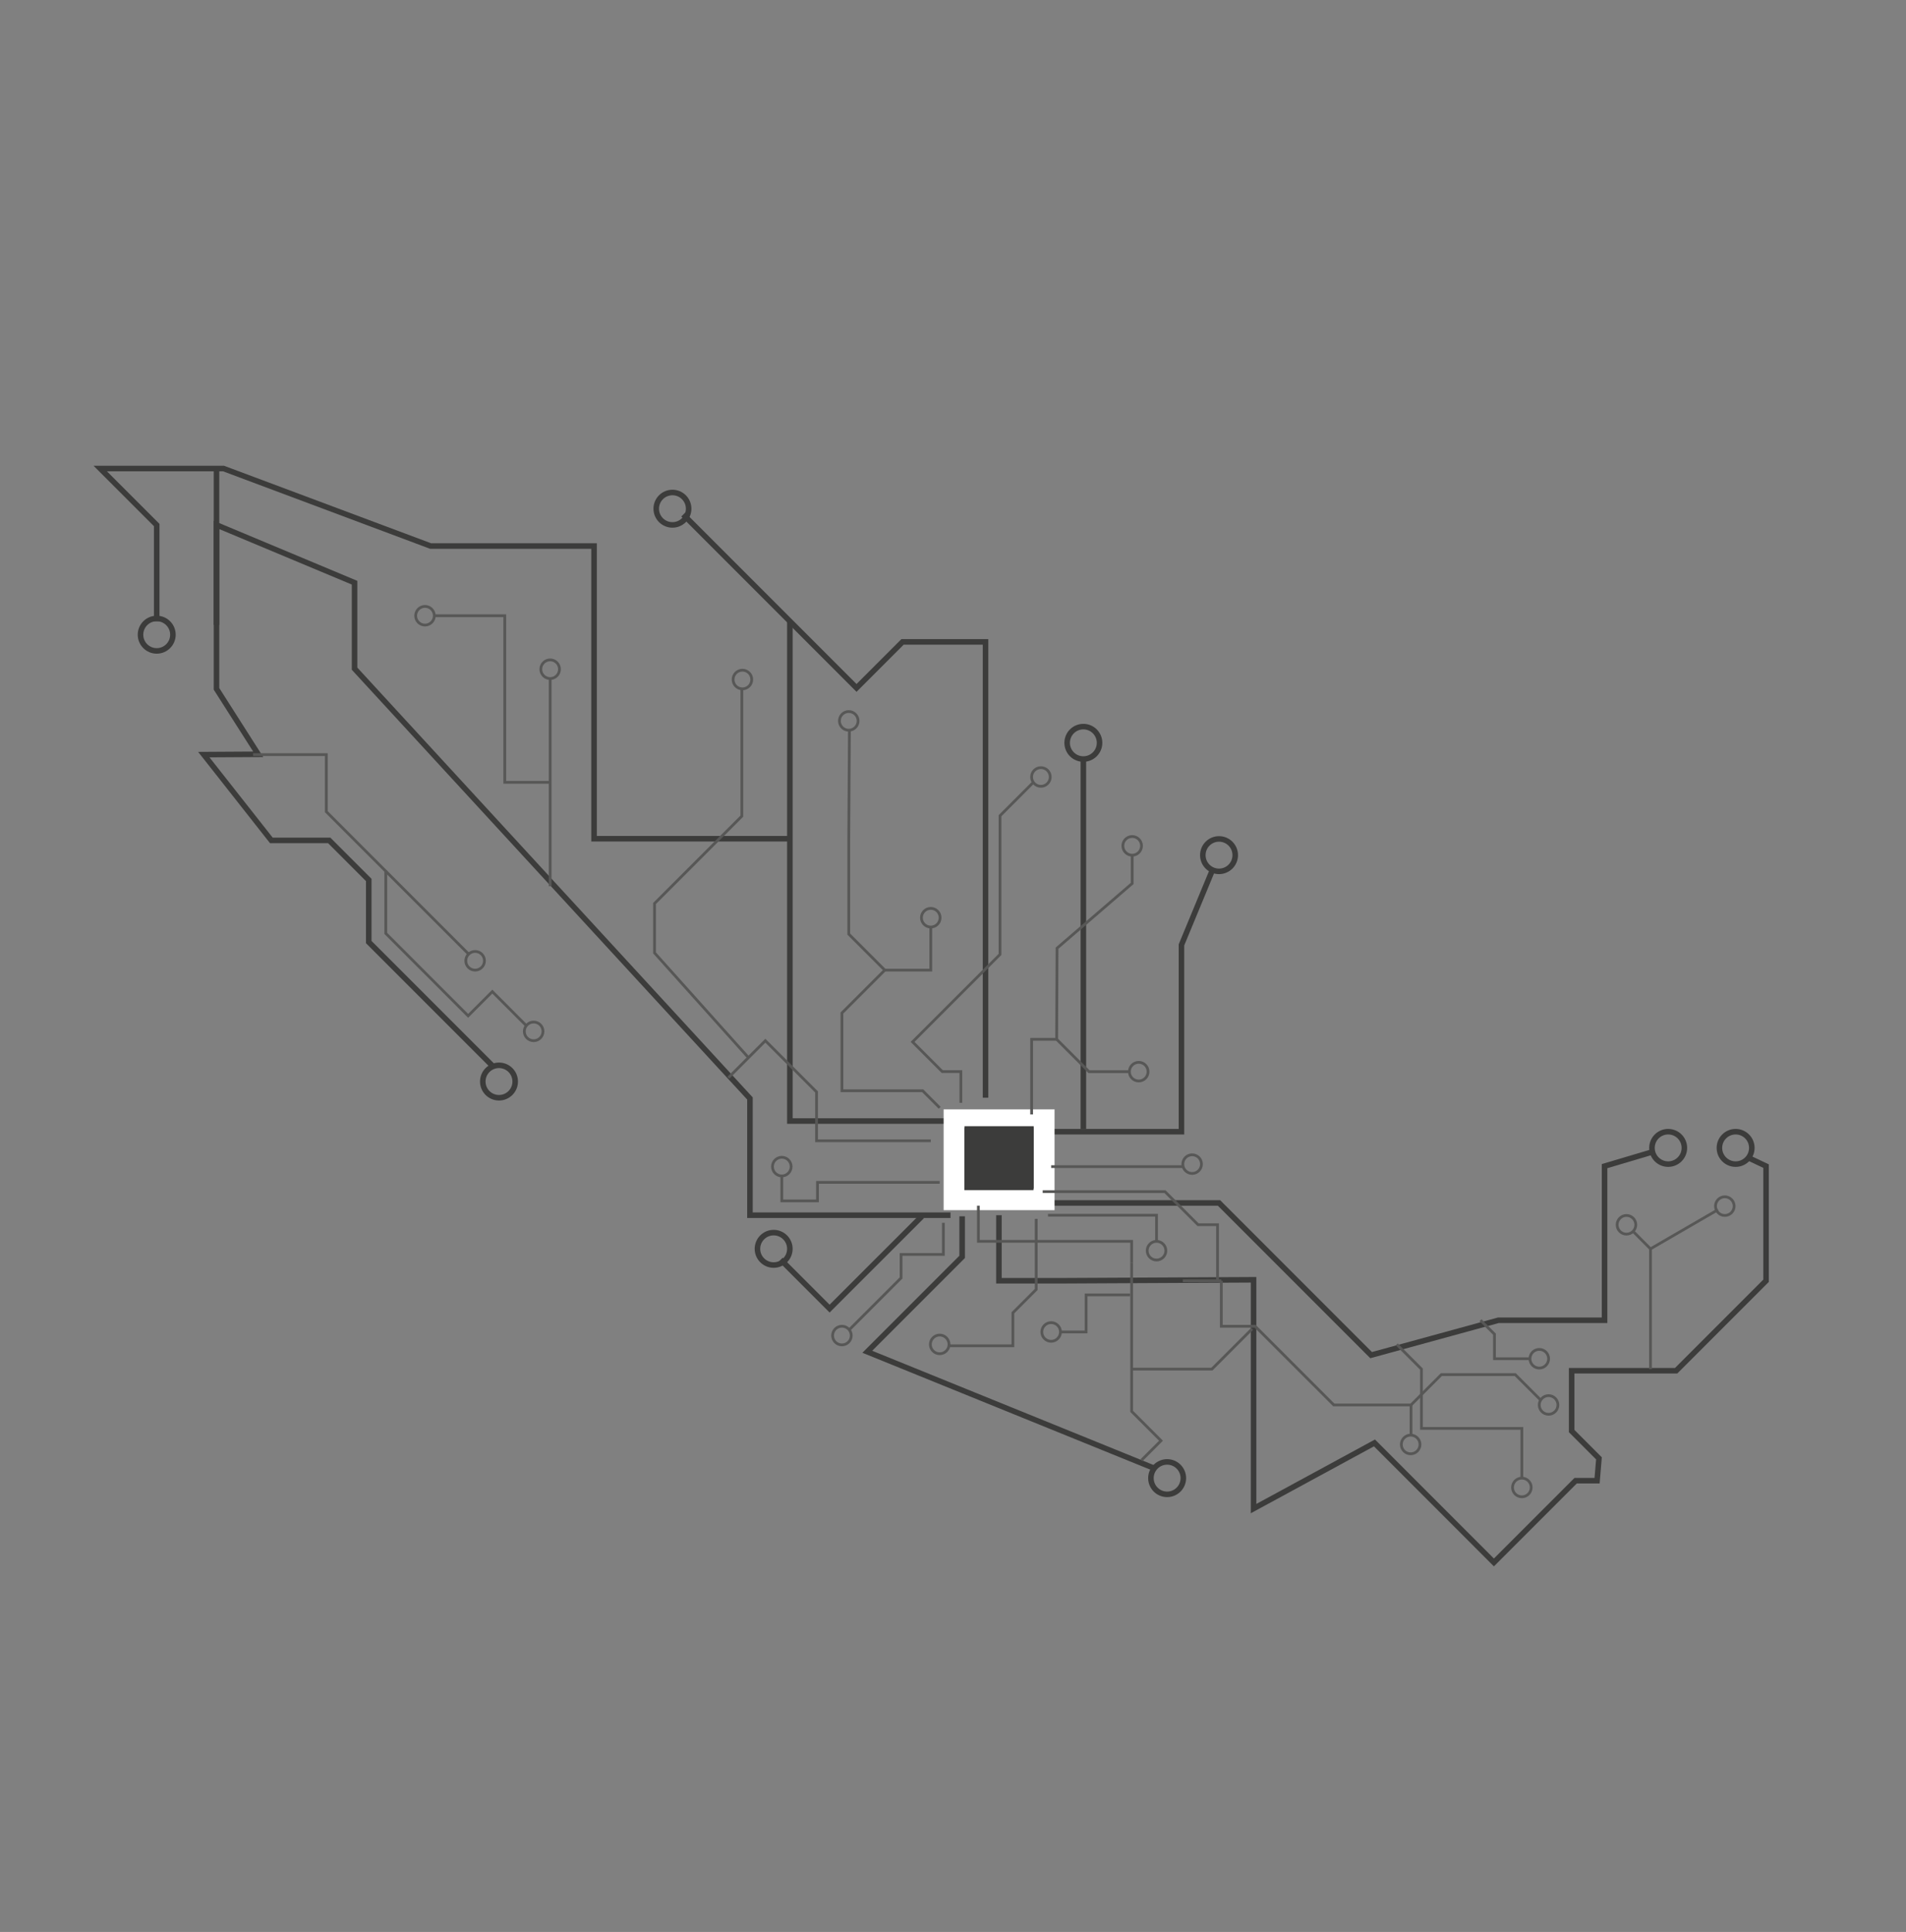 <?xml version="1.0" encoding="utf-8"?>
<!-- Generator: Adobe Illustrator 28.2.0, SVG Export Plug-In . SVG Version: 6.00 Build 0)  -->
<svg version="1.1" xmlns="http://www.w3.org/2000/svg" xmlns:xlink="http://www.w3.org/1999/xlink" x="0px" y="0px"
	 viewBox="0 0 465.7 471.83" style="enable-background:new 0 0 465.7 471.83;" xml:space="preserve">
<rect x="0" y="0" width="465.7" height="471.83" fill="#808080" stroke="none"/>
<style type="text/css">
	.st0{fill:none;stroke:#3C3C3B;stroke-width:1.353;stroke-miterlimit:10;}
	.st1{fill:#FFFFFF;stroke:#FFFFFF;stroke-width:1.423;stroke-miterlimit:10;}
	.st2{fill:#3C3C3B;}
	.st3{fill:none;stroke:#575756;stroke-width:0.674;stroke-miterlimit:10;}
</style>
<g id="GRUESAS">
	<g>
		<g>
			<polyline class="st0" points="232.24,296.79 183.24,296.79 183.24,268.28 86.63,163.31 86.63,142.31 52.9,128.2 52.9,152.64 			
				"/>
			<polyline class="st0" points="192.99,204.84 145.15,204.84 145.15,133.36 137.63,133.36 105.22,133.36 54.62,114.43 
				24.49,114.43 38.29,128.23 38.29,151.72 			"/>
			<polyline class="st0" points="240.8,268.09 240.8,156.77 220.52,156.77 209.28,168.01 166.94,125.67 			"/>
			<polyline class="st0" points="264.7,275.75 264.7,195.32 264.7,185.38 			"/>
			<polyline class="st0" points="256.42,276.4 288.67,276.4 288.67,230.77 296.24,212.49 			"/>
			<polyline class="st0" points="282.46,358.77 211.91,330.14 235.09,306.96 235.09,297.05 			"/>
			<polyline class="st0" points="253.74,293.8 297.85,293.8 326.68,322.63 335.01,330.96 366.12,322.44 392.05,322.44 392.05,284.8 
				403.63,281.36 			"/>
			<polyline class="st0" points="231.88,273.79 192.99,273.79 192.99,216.65 192.99,151.72 			"/>
			<polyline class="st0" points="225.26,297.05 202.7,319.6 190.75,307.65 			"/>
			<polyline class="st0" points="427.2,282.76 431.51,284.8 431.51,312.8 409.54,334.77 384.01,334.77 384.01,349.5 390.68,356.17 
				390.22,361.62 384.99,361.62 365.01,381.59 335.83,352.4 306.29,368.44 306.29,312.56 258.54,312.8 244.07,312.8 244.07,296.79 
							"/>
			<polyline class="st0" points="52.9,114.43 52.9,168.24 63.09,184.22 49.8,184.3 66.3,205.25 80.44,205.25 90.1,214.91 
				90.1,230.08 120.55,260.53 			"/>
			<circle class="st0" cx="164.3" cy="124.24" r="3.96"/>
			<circle class="st0" cx="264.7" cy="181.42" r="3.96"/>
			<circle class="st0" cx="297.85" cy="208.85" r="3.96"/>
			<circle class="st0" cx="38.29" cy="155.01" r="3.96"/>
			<circle class="st0" cx="121.92" cy="264.14" r="3.96"/>
			<circle class="st0" cx="189.03" cy="305" r="3.96"/>
			<circle class="st0" cx="285.17" cy="361" r="3.96"/>
			<circle class="st0" cx="407.59" cy="280.35" r="3.96"/>
			<circle class="st0" cx="424.07" cy="280.35" r="3.96"/>
		</g>
	</g>
	<rect x="231.27" y="271.65" class="st1" width="25.68" height="23.19"/>
	<rect x="235.67" y="275.05" class="st2" width="16.9" height="15.26"/>
</g>
<g id="DELGADAS">
	<g>
		<polyline class="st3" points="252.35,191.2 244.34,199.22 244.34,233.09 222.97,254.46 230.22,261.71 234.77,261.71 
			234.77,269.34 		"/>
		<polyline class="st3" points="252.06,272.18 252.06,253.83 258.18,253.83 258.27,231.57 276.63,215.76 276.63,208.85 		"/>
		<polyline class="st3" points="276.5,308.44 276.5,326.8 276.5,344.69 283.67,351.86 278.9,356.63 		"/>
		<polyline class="st3" points="231.63,328.68 247.48,328.68 247.48,320.62 253.18,314.92 253.18,297.67 		"/>
		<polyline class="st3" points="207.38,324.89 220.16,312.11 220.16,306.37 230.5,306.37 230.5,298.64 		"/>
		<polyline class="st3" points="229.6,288.77 199.74,288.77 199.74,293.29 191.02,293.29 191.02,287.03 		"/>
		<polyline class="st3" points="227.42,278.61 218.56,278.61 199.51,278.61 199.51,266.68 187,254.17 177.97,263.21 		"/>
		<polyline class="st3" points="207.54,178.34 207.38,204.95 207.38,228.13 216.18,236.93 205.71,247.4 205.71,266.39 
			225.44,266.39 229.6,270.55 		"/>
		<polyline class="st3" points="298.41,312.8 298.41,323.91 306.67,323.91 325.9,343.13 344.76,343.13 352.17,335.72 370.23,335.72 
			376.55,342.04 		"/>
		<line class="st3" x1="289" y1="312.8" x2="298.41" y2="312.8"/>
		<polyline class="st3" points="256.06,296.79 282.58,296.79 282.58,303.17 		"/>
		<polyline class="st3" points="403.27,334.37 403.27,305 399.2,300.92 		"/>
		<line class="st3" x1="403.27" y1="305" x2="419.75" y2="295.45"/>
		<polyline class="st3" points="361.74,322.44 365.15,325.84 365.15,331.84 373.82,331.84 		"/>
		<polyline class="st3" points="254.76,291.03 284.64,291.03 292.71,299.1 297.49,299.1 297.49,312.8 		"/>
		<line class="st3" x1="134.42" y1="216.43" x2="134.42" y2="165.71"/>
		<polyline class="st3" points="182.87,258.3 159.92,232.72 159.92,220.66 181.26,199.32 181.26,168.24 		"/>
		<polyline class="st3" points="276.12,316.25 265.37,316.25 265.37,325.3 259.11,325.3 		"/>
		<polyline class="st3" points="276.63,334.37 296.11,334.37 305.93,324.55 		"/>
		<line class="st3" x1="344.76" y1="343.13" x2="344.76" y2="350.5"/>
		<polyline class="st3" points="341.28,328.34 347.31,334.37 347.31,340.59 347.31,348.85 371.84,348.85 371.84,361 		"/>
		<polyline class="st3" points="258.18,253.83 266.08,261.73 276.12,261.73 		"/>
		<polyline class="st3" points="61.83,184.3 79.73,184.3 79.73,198.24 94.26,212.77 94.26,227.96 114.38,248.09 120.29,242.18 
			128.72,250.62 		"/>
		<polyline class="st3" points="134.42,191.07 123.33,191.07 123.33,150.38 106.12,150.38 		"/>
		<polyline class="st3" points="216.18,236.93 227.42,236.93 227.42,226.29 		"/>
		<circle class="st3" cx="103.84" cy="150.38" r="2.28"/>
		<circle class="st3" cx="134.42" cy="163.44" r="2.28"/>
		<circle class="st3" cx="181.4" cy="165.96" r="2.28"/>
		<circle class="st3" cx="207.38" cy="176.06" r="2.28"/>
		<circle class="st3" cx="227.42" cy="224.13" r="2.28"/>
		<circle class="st3" cx="191.02" cy="284.92" r="2.28"/>
		<circle class="st3" cx="130.39" cy="251.89" r="2.28"/>
		<circle class="st3" cx="116.09" cy="234.65" r="2.28"/>
		<circle class="st3" cx="254.33" cy="189.76" r="2.28"/>
		<circle class="st3" cx="276.63" cy="206.58" r="2.28"/>
		<circle class="st3" cx="291.28" cy="284.31" r="2.28"/>
		<circle class="st3" cx="278.23" cy="261.73" r="2.28"/>
		<circle class="st3" cx="205.71" cy="326.18" r="2.28"/>
		<circle class="st3" cx="229.6" cy="328.34" r="2.28"/>
		<circle class="st3" cx="256.83" cy="325.3" r="2.28"/>
		<circle class="st3" cx="282.58" cy="305.45" r="2.28"/>
		<circle class="st3" cx="378.37" cy="343.13" r="2.28"/>
		<circle class="st3" cx="371.84" cy="363.28" r="2.28"/>
		<circle class="st3" cx="344.67" cy="352.78" r="2.28"/>
		<circle class="st3" cx="376.1" cy="331.84" r="2.28"/>
		<circle class="st3" cx="421.43" cy="294.57" r="2.28"/>
		<circle class="st3" cx="397.4" cy="299.13" r="2.28"/>
		<line class="st3" x1="256.83" y1="284.92" x2="289" y2="284.92"/>
		<polyline class="st3" points="94.26,212.77 98.46,216.97 114.67,233.18 		"/>
		<polyline class="st3" points="239.05,294.46 239.05,303.17 276.5,303.17 276.5,308.44 		"/>
	</g>
</g>
<g id="CENTRO">
	<rect x="235.62" y="275.41" class="st2" width="16.9" height="15.26"/>
</g>
</svg>
